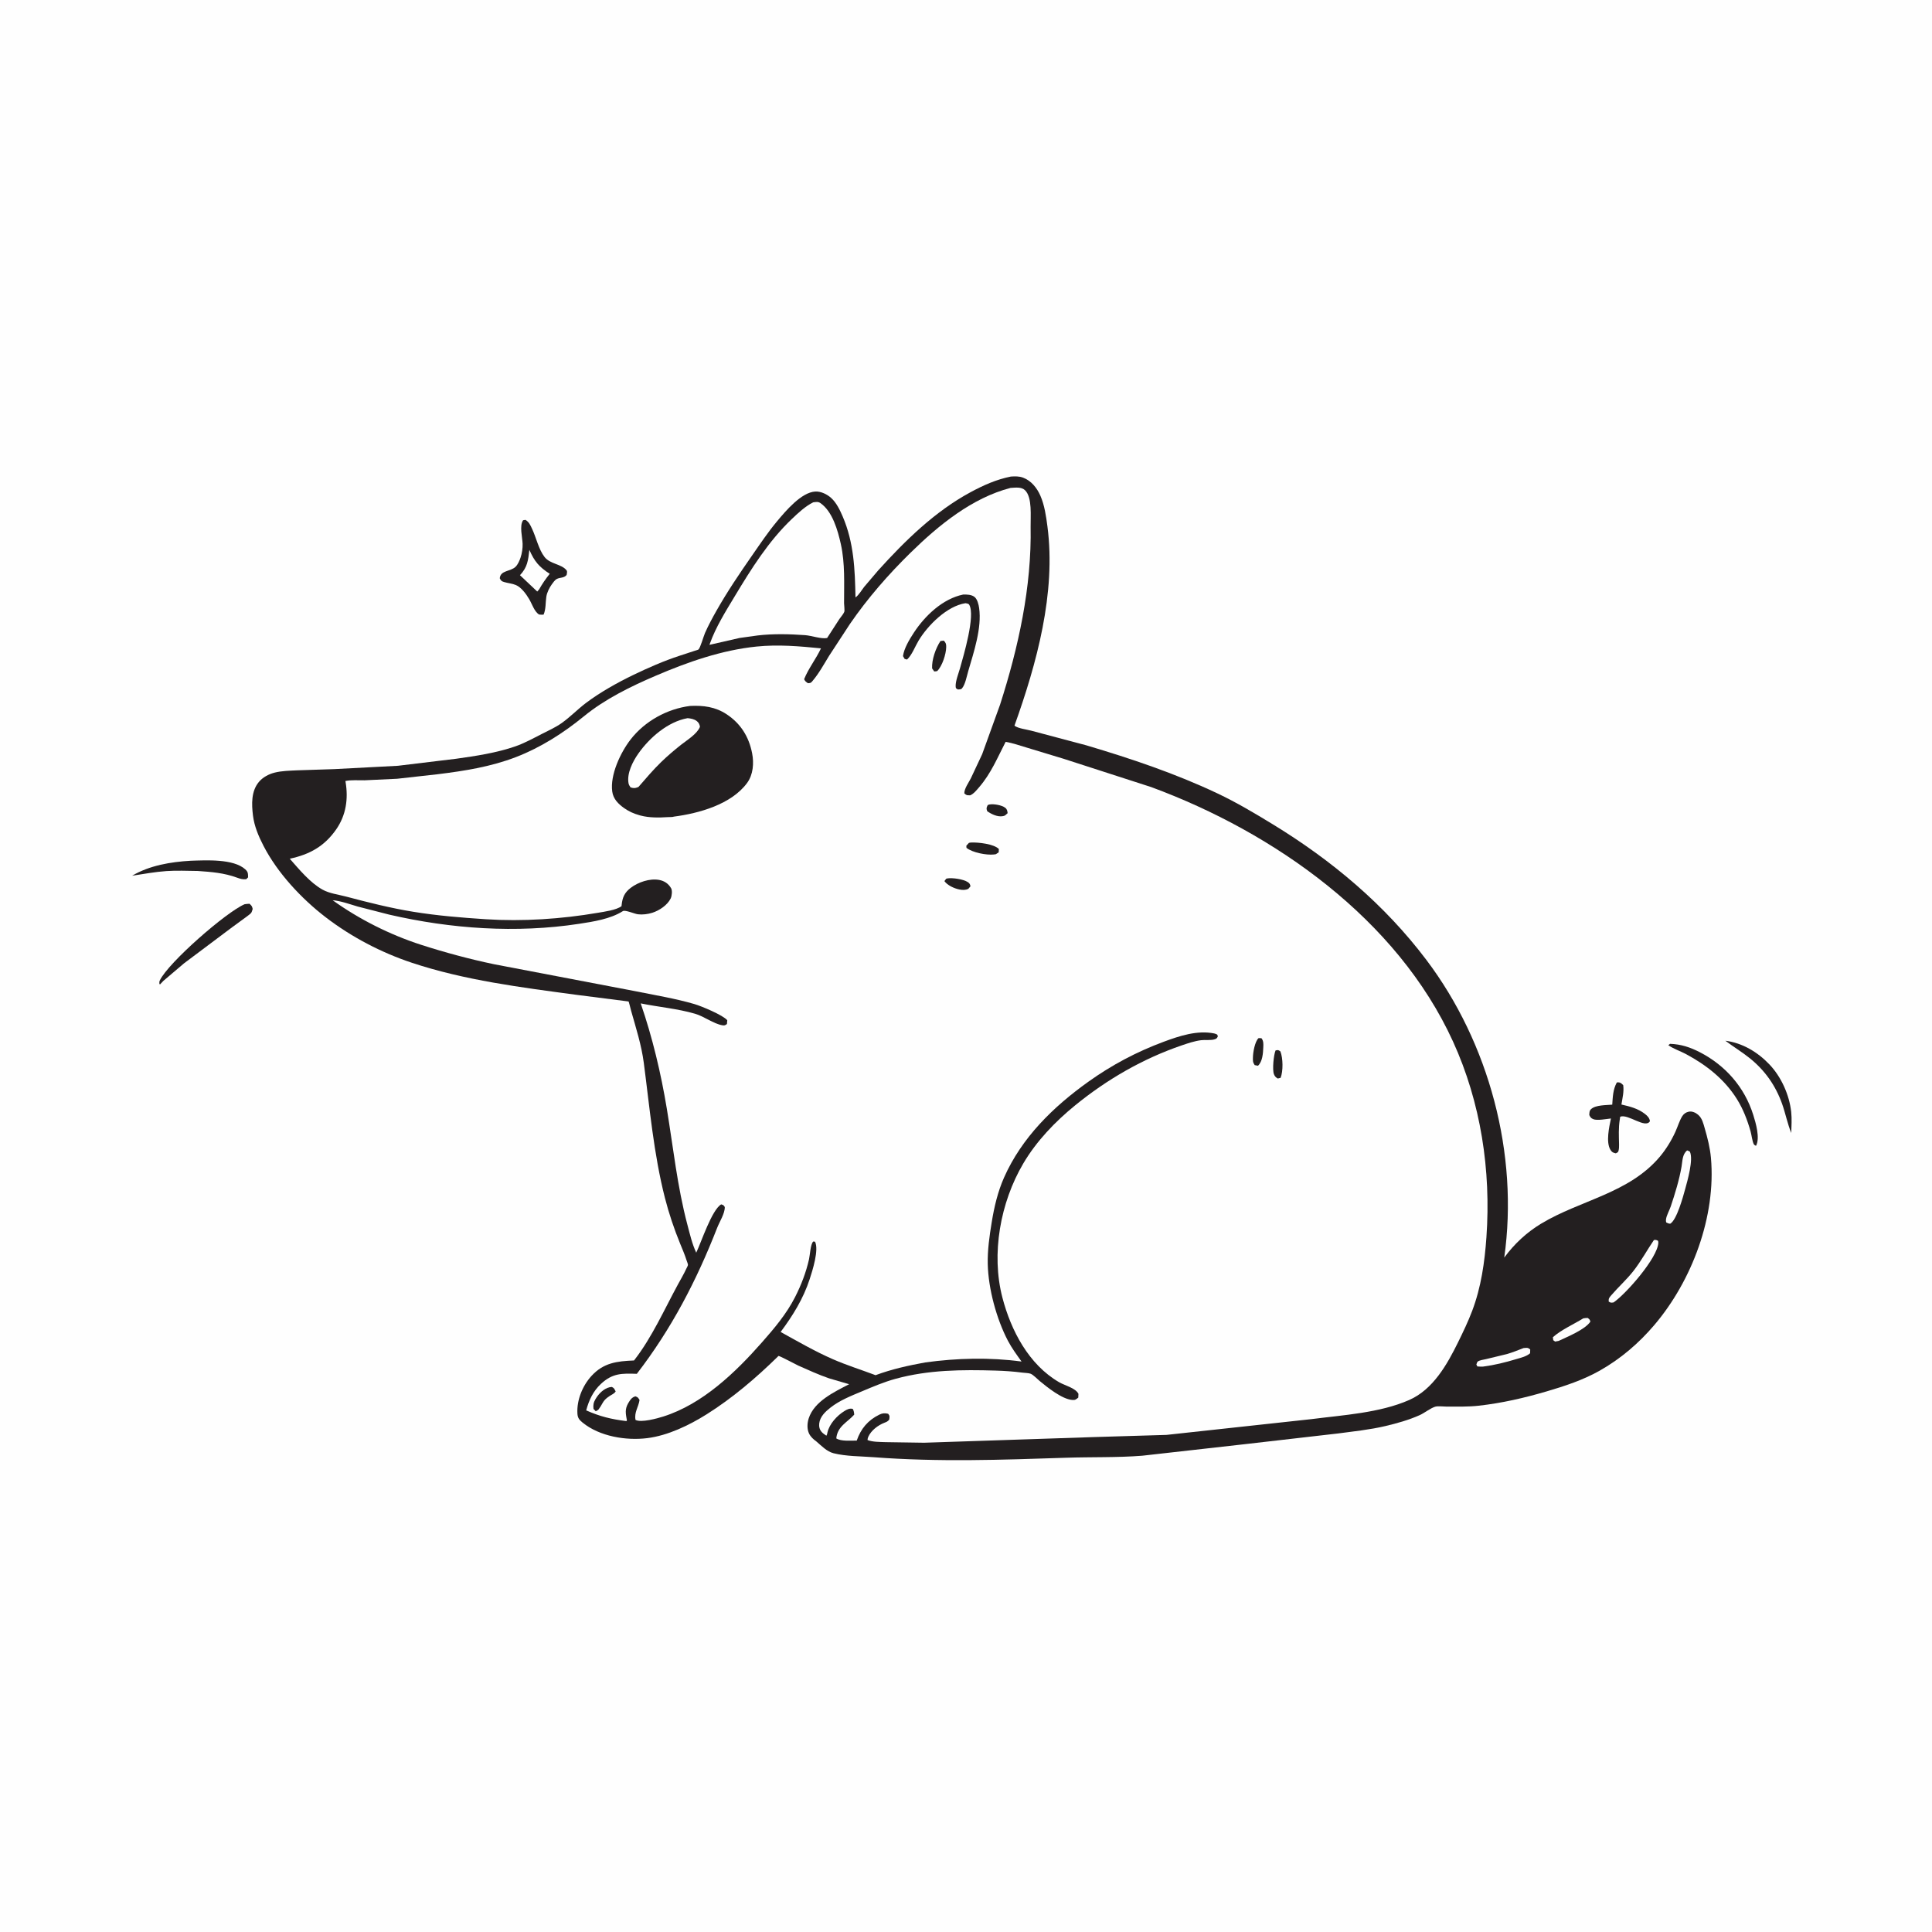 <svg version="1.1" xmlns="http://www.w3.org/2000/svg" style="display: block;" viewBox="0 0 2048 2048" width="1024" height="1024">
<path transform="translate(0,0)" fill="rgb(254,254,254)" d="M -0 -0 L 2048 0 L 2048 2048 L -0 2048 L -0 -0 z"/>
<path transform="translate(0,0)" fill="rgb(35,31,32)" d="M 1828.94 1103.21 C 1847.02 1105.49 1863.35 1115.34 1875.77 1128.45 C 1888.24 1141.6 1896.78 1160.68 1898.74 1178.68 C 1899.54 1185.97 1899.01 1193.67 1898.82 1201 C 1894.74 1191.06 1892.72 1180.29 1889.1 1170.13 C 1882.21 1150.81 1871.05 1134.84 1855.02 1121.9 C 1846.68 1115.18 1837.48 1109.67 1828.94 1103.21 z"/>
<path transform="translate(0,0)" fill="rgb(35,31,32)" d="M 202.23 912.423 C 218.253 911.922 247.382 910.151 259.959 921.5 C 263.13 924.362 262.847 926.067 262.991 930 L 261 932.008 C 257.185 932.363 254.929 931.671 251.377 930.378 C 237.296 925.252 224.392 924.314 209.635 923.268 C 198.63 923.162 187.359 922.599 176.384 923.372 C 164.228 924.228 152.092 926.471 140.052 928.304 C 158.565 917.359 181.081 913.621 202.23 912.423 z"/>
<path transform="translate(0,0)" fill="rgb(35,31,32)" d="M 1770.3 1106.5 C 1781.97 1106.9 1791.76 1110.16 1802.08 1115.49 C 1829.13 1129.47 1849.31 1152.57 1858.47 1181.68 C 1861.21 1190.38 1865.88 1206.18 1861.5 1214.55 C 1860.78 1214.44 1859.5 1213.64 1859.14 1213 C 1857.48 1209.98 1856.72 1202.99 1855.7 1199.41 C 1852.3 1187.36 1847.82 1175.64 1841.16 1165 C 1828.08 1144.12 1808.94 1129.04 1787.44 1117.51 C 1781.25 1114.18 1774.27 1111.97 1768.5 1107.97 L 1770.3 1106.5 z"/>
<path transform="translate(0,0)" fill="rgb(35,31,32)" d="M 259.341 958.5 C 260.991 958.168 262.816 958.161 264.5 958.02 C 266.816 960.197 267.123 960.437 267.859 963.5 C 267.406 964.765 267.153 966.121 266.5 967.296 C 265.831 968.5 263.262 970.264 262.138 971.175 L 246 982.976 L 195.049 1021.19 L 173.179 1039.77 L 169.652 1043.5 L 168.968 1043 C 168.86 1041.57 168.825 1040.52 169.471 1039.18 C 178.611 1020.25 239.793 966.768 259.341 958.5 z"/>
<path transform="translate(0,0)" fill="rgb(35,31,32)" d="M 1713.86 1147.5 L 1715.09 1147.29 C 1717.91 1147.34 1718.73 1148.49 1720.67 1150.29 C 1721.66 1157.03 1719.84 1164.15 1718.78 1170.85 C 1727.77 1172.89 1736.37 1175.06 1743.8 1180.88 C 1746.39 1182.92 1748.56 1185.12 1749.01 1188.5 C 1744.22 1196.85 1725.79 1180.46 1717.5 1183.76 L 1717.29 1184.97 L 1716.99 1187 C 1715.62 1195.74 1716.07 1204.44 1716.28 1213.25 C 1716.28 1215.55 1716.3 1217.65 1715.69 1219.9 C 1715.17 1221.78 1714.44 1221.67 1712.85 1222.58 C 1710.11 1222 1708.79 1221.48 1707.22 1219 C 1702.07 1210.84 1705.87 1194.39 1707.65 1185.64 C 1703.04 1186.09 1692.98 1188.14 1688.86 1186.33 C 1686.33 1185.22 1685.87 1184.31 1684.71 1182 C 1684.91 1179.44 1684.63 1177.54 1686.66 1175.66 C 1691.44 1171.23 1702.94 1171.54 1709.05 1170.98 C 1709.63 1162.57 1709.79 1155.08 1713.86 1147.5 z"/>
<path transform="translate(0,0)" fill="rgb(35,31,32)" d="M 554.49 551.5 L 557.015 551.08 C 560.871 553.45 562.108 556.527 563.987 560.5 C 568.392 569.811 571.01 582.435 577.229 590.415 C 583.243 598.133 595.301 597.744 600.603 604.609 C 601.61 605.912 600.833 607.962 600.651 609.5 C 597.784 612.966 593.798 611.886 590.207 613.743 C 588.221 614.769 586.146 617.714 584.879 619.5 C 582.293 623.146 579.821 628.05 579.142 632.5 C 578.167 638.893 578.805 645.467 576.25 651.5 C 574.668 651.762 573.095 651.536 571.5 651.439 C 566.532 648.534 563.964 640.229 561.043 635.275 C 557.877 629.905 552.751 622.666 546.892 620.179 C 543.087 618.563 538.485 618.199 534.5 617.017 C 531.658 616.173 531.065 615.621 529.77 613 C 530.558 604.351 541.017 606.081 546.48 600.849 C 548.946 598.488 550.778 594.169 551.836 591 C 553.325 586.536 554.138 581.208 553.992 576.5 C 553.778 569.588 550.441 557.389 554.49 551.5 z"/>
<path transform="translate(0,0)" fill="rgb(254,254,254)" d="M 561.151 582.885 C 566.458 595.042 571.475 601.061 582.752 608.247 C 578.465 613.58 574.859 618.811 571.5 624.774 L 569.5 627.04 L 551.192 609.749 C 559.189 601.149 559.832 594.122 561.151 582.885 z"/>
<path transform="translate(0,0)" fill="rgb(35,31,32)" d="M 1071.54 505.165 C 1076.02 504.888 1080.22 504.737 1084.5 506.322 C 1093.12 509.514 1099.28 517.266 1102.86 525.5 C 1107.25 535.584 1108.9 547.161 1110.32 558 C 1119.56 628.614 1098.99 703.255 1075.38 769.24 C 1079.15 772.199 1088.12 773.214 1093 774.514 L 1151.55 790.072 C 1198.84 804.117 1245.81 819.871 1290.47 841.007 C 1310.68 850.571 1329.77 861.932 1348.84 873.557 C 1411.53 911.792 1467.65 958.76 1512.04 1017.57 C 1578.56 1105.69 1610.03 1223.43 1594.57 1333.08 C 1605.12 1318.69 1618.33 1306.38 1633.63 1297.15 C 1675.28 1272.01 1726.78 1265.16 1759.66 1225.96 C 1766.11 1218.27 1771.88 1208.83 1776.01 1199.69 C 1778.36 1194.5 1780.17 1188.36 1783.06 1183.5 C 1784.66 1180.81 1787.15 1179.01 1790.21 1178.41 C 1793.72 1177.72 1797.43 1179.43 1800.03 1181.65 C 1804.37 1185.36 1805.56 1190.81 1807.09 1196.08 C 1810.07 1206.29 1812.72 1216.78 1813.67 1227.4 C 1819.18 1289.44 1793.59 1357.56 1753.72 1404.5 C 1737.22 1423.91 1717.82 1440.53 1695.57 1453.06 C 1678.15 1462.87 1658.65 1469.33 1639.52 1474.93 C 1615.71 1481.9 1592.26 1487.33 1567.58 1490.1 C 1556.37 1491.36 1544.92 1491.04 1533.65 1491.07 C 1530.33 1491.08 1524.65 1490.31 1521.67 1491.08 C 1516.87 1492.32 1509.96 1497.84 1505.04 1500.05 C 1493.46 1505.24 1480.81 1508.8 1468.48 1511.7 C 1452.07 1515.56 1435.18 1517.28 1418.5 1519.51 L 1320.58 1530.77 L 1210.9 1543.11 C 1184.22 1545.21 1157 1544.37 1130.2 1545.26 C 1061.58 1547.54 994.57 1549.94 926 1544.69 C 912.128 1543.63 897.204 1543.87 883.647 1540.51 C 876.572 1538.75 870.877 1532.71 865.5 1528.11 C 862.364 1525.81 859.442 1523.28 857.678 1519.72 C 855.286 1514.9 855.656 1508.53 857.271 1503.53 C 863.133 1485.38 884.401 1475.53 900.119 1467.32 L 878.785 1461.08 C 867.813 1457.31 856.932 1452.33 846.324 1447.63 C 843.759 1446.5 826.477 1437.17 825.256 1437.36 C 824.901 1437.41 824.742 1437.86 824.485 1438.11 C 801.39 1460.71 776.443 1482.03 749.012 1499.26 C 730.545 1510.86 707.882 1521.8 685.998 1524.5 C 663.474 1527.28 635.516 1522.66 617.527 1507.97 C 614.042 1505.13 612.354 1503.06 612.086 1498.47 C 611.252 1484.2 617.485 1468.91 627.037 1458.5 C 639.858 1444.53 654.106 1442.89 672.056 1442.16 L 672.754 1441.28 C 691.002 1417.77 704.299 1387.99 718.503 1361.81 C 721.519 1356.26 724.828 1350.71 727.479 1344.97 C 727.81 1344.25 729.262 1341.67 729.278 1340.89 C 729.301 1339.79 728.127 1337.07 727.789 1336 C 725.878 1329.95 723.336 1324.1 720.939 1318.22 C 714.467 1302.36 709.117 1286.51 704.868 1269.91 C 692.938 1223.28 688.689 1174.21 682.437 1126.6 C 679.955 1107.7 674.148 1089.71 669.004 1071.44 C 668.763 1070.58 666.626 1061.84 666.33 1061.61 C 666.267 1061.56 617.38 1055.41 610.936 1054.54 C 552.508 1046.68 492.76 1039.23 436.614 1020.58 C 404.067 1009.76 372.476 993.237 345.285 972.37 C 319.579 952.643 294.181 925.447 279.317 896.616 C 274.083 886.465 269.576 875.911 268.162 864.484 C 266.678 852.486 266.198 838.706 274.418 828.888 C 278.602 823.892 284.914 820.557 291.172 818.998 C 298.765 817.106 306.946 816.993 314.748 816.585 L 354.367 815.296 L 421.85 811.76 L 483.558 804.303 C 504.267 801.426 526.437 798.065 546.223 791.198 C 555.927 787.83 565.092 782.748 574.228 778.093 C 581.181 774.55 588.539 771.252 594.944 766.789 C 604.237 760.313 612.008 752.077 621.006 745.272 C 635.811 734.077 654.251 723.713 670.976 715.635 C 686.964 707.914 703.64 700.593 720.536 695.062 L 736.652 689.794 C 737.508 689.489 739.95 688.936 740.484 688.402 C 742.494 686.393 745.898 674.247 747.306 671.051 C 750.925 662.835 755.245 654.877 759.667 647.07 C 771.027 627.013 784.057 607.773 797.215 588.862 C 805.72 576.638 814.053 564.15 823.602 552.709 C 832.677 541.837 849.466 521.771 864.323 521.039 C 870.232 520.747 876.8 523.981 881.081 527.872 C 886.729 533.004 890.397 540.735 893.357 547.659 C 905.205 575.37 906.283 603.6 906.852 633.277 C 910.346 630.896 913.379 625.543 916.089 622.075 L 931.048 604.509 C 959.591 572.99 991.05 542.135 1028.74 521.795 C 1042.56 514.339 1056.09 508.294 1071.54 505.165 z"/>
<path transform="translate(0,0)" fill="rgb(254,254,254)" d="M 1678.38 1397.5 C 1679.87 1397.17 1681.48 1397.18 1683 1397.07 C 1684.98 1398.59 1685.2 1398.63 1685.88 1401 C 1679.94 1409.65 1661.61 1416.94 1652.28 1421.39 L 1648.5 1422.12 L 1646.5 1420.66 L 1646.12 1417.5 C 1654.89 1409.67 1668.19 1403.79 1678.38 1397.5 z"/>
<path transform="translate(0,0)" fill="rgb(254,254,254)" d="M 1615.04 1429 C 1618.52 1428.81 1619.35 1428.18 1622.09 1430.5 L 1621.97 1434.5 C 1618.25 1437.9 1612.08 1439.28 1607.29 1440.72 C 1595.66 1444.23 1584.29 1447.05 1572.24 1448.63 C 1570.29 1448.83 1568.11 1448.56 1566.13 1448.5 L 1565.01 1446.5 C 1565.47 1445.46 1565.57 1444.17 1566.39 1443.39 C 1567.9 1441.96 1573.11 1441.18 1575.2 1440.73 L 1597.56 1435.32 C 1603.5 1433.56 1609.27 1431.26 1615.04 1429 z"/>
<path transform="translate(0,0)" fill="rgb(254,254,254)" d="M 1753.22 1314.5 C 1755.52 1314.17 1755.49 1314.39 1757.5 1315.22 C 1757.8 1316.15 1757.94 1316.39 1757.89 1317.5 C 1757.08 1333.52 1723.82 1371.38 1710.5 1380.6 C 1707.72 1381.02 1707.68 1381.16 1705.29 1379.72 C 1705.03 1376.34 1705.88 1375.53 1708.05 1373 C 1715.64 1364.15 1724.3 1356.48 1731.54 1347.23 C 1739.63 1336.88 1745.84 1325.33 1753.22 1314.5 z"/>
<path transform="translate(0,0)" fill="rgb(254,254,254)" d="M 1788.41 1219.5 C 1789.39 1219.67 1790.39 1220.31 1791.29 1220.73 C 1795.36 1228.98 1788.73 1251.77 1786.35 1260.48 C 1784.1 1268.69 1777.44 1293.23 1770.5 1297.2 C 1768.52 1296.98 1767.93 1296.72 1766.24 1295.79 C 1765.97 1294.36 1765.84 1294.17 1766.05 1292.5 C 1766.56 1288.36 1769.7 1282.98 1771.06 1278.89 C 1775.61 1265.26 1780.04 1250.93 1782.5 1236.76 C 1783.6 1230.39 1783.25 1223.74 1788.41 1219.5 z"/>
<path transform="translate(0,0)" fill="rgb(254,254,254)" d="M 862.005 532.5 C 864.936 532.159 867.099 531.498 869.717 533.323 C 882.531 542.253 888.097 562.254 891.315 576.716 C 895.902 597.331 894.704 618.557 894.745 639.5 C 894.749 641.37 895.541 646.978 894.973 648.574 C 894.184 650.79 891.151 654.181 889.763 656.241 L 876.78 676.3 C 870.721 677.591 860.207 673.78 853.5 673.292 C 837.337 672.116 819.469 671.69 803.398 673.581 L 783.998 676.265 L 752.07 683.563 L 752.387 682.592 C 758.715 664.772 769.215 648.096 778.934 631.952 C 796.438 602.877 814.767 573.548 839.5 550.032 C 846.161 543.7 853.739 536.604 862.005 532.5 z"/>
<path transform="translate(0,0)" fill="rgb(254,254,254)" d="M 1071.24 517.197 C 1076.27 516.966 1082.66 515.844 1086.6 519.694 C 1094.44 527.337 1092.3 547.527 1092.5 558.21 C 1093.7 622.185 1079.59 686.229 1060.13 746.926 L 1041.13 799.495 L 1029.09 825.138 C 1026.88 829.532 1022.09 836.058 1022.21 841 C 1024.83 843.314 1024.95 843.027 1028.5 843.043 C 1032.29 841.413 1035.24 837.584 1037.91 834.5 C 1050.53 819.905 1057.3 803.217 1066.03 786.374 C 1073.68 787.701 1081.43 790.426 1088.9 792.641 L 1127.54 804.361 L 1220.41 834.365 C 1351.1 882.627 1481.05 974.401 1540.23 1104 C 1569.81 1168.8 1580.64 1240.62 1575.68 1311.39 C 1573.81 1338.06 1570.07 1364.47 1560.56 1389.6 C 1556.26 1400.96 1551.02 1411.84 1545.67 1422.74 C 1534 1446.5 1519.07 1472.94 1493.82 1484.05 C 1462.45 1497.85 1423.64 1500.01 1390 1504.36 L 1236.54 1521.05 L 1160.03 1523.34 L 979.69 1529.35 L 938.446 1528.73 C 932.565 1528.48 925.079 1528.65 919.607 1526.5 C 919.688 1525.26 919.909 1524.18 920.425 1523.04 C 923.464 1516.31 930.684 1510.84 937.4 1508.22 C 939.774 1507.29 941.045 1506.88 942.656 1504.78 C 942.917 1501.74 943.509 1501.08 941.5 1498.67 C 937.945 1497.79 935.449 1497.95 932.16 1499.56 C 920.037 1505.51 912.551 1514.46 908.175 1527.08 C 902.27 1527.03 891.374 1528.07 886.5 1524.75 C 887.775 1511.85 898.013 1507.9 905.5 1499.6 C 905.338 1497.17 905.149 1495.66 903.989 1493.5 C 900.648 1492.63 898.059 1493.97 895.19 1495.73 C 887.282 1500.58 879.195 1509.35 877.115 1518.52 C 876.528 1521.1 877.024 1519.82 876 1521.89 C 874.236 1520.72 872.477 1519.57 871.049 1517.99 C 868.777 1515.47 868.022 1512.24 868.41 1508.93 C 869.259 1501.66 874.851 1496.44 880.341 1492.12 C 890.225 1484.35 902.133 1479.73 913.617 1474.9 C 925.434 1469.93 937.113 1464.93 949.519 1461.54 C 984.361 1452.05 1019.54 1451.81 1055.34 1452.88 C 1064.93 1453.16 1074.26 1453.79 1083.77 1455.04 C 1086.18 1455.36 1090.49 1455.4 1092.6 1456.26 C 1095.32 1457.36 1099.77 1461.99 1102.12 1463.93 C 1110.28 1470.65 1125.72 1483.13 1136.59 1484.01 C 1139.98 1484.28 1140.51 1483.48 1143.02 1481.5 L 1143.19 1477.5 C 1140.09 1471.31 1128.67 1468.66 1122.77 1465.24 C 1090.48 1446.52 1071.67 1410.37 1062.58 1375.48 C 1050.47 1329 1060.44 1274.54 1084.73 1233.32 C 1098.7 1209.62 1118.48 1189 1139.72 1171.7 C 1173.49 1144.2 1211.34 1122.3 1252.62 1108.17 C 1259.26 1105.9 1266.21 1103.54 1273.19 1102.66 C 1277.72 1102.08 1283.62 1103.07 1287.83 1101.63 C 1289.89 1100.93 1290.13 1100.29 1291.01 1098.5 L 1290.28 1096.71 C 1289.23 1096.19 1288.33 1095.73 1287.17 1095.5 C 1269.11 1091.87 1250.29 1098.09 1233.56 1104.31 C 1204.79 1115 1178.63 1128.86 1153.64 1146.72 C 1116.47 1173.29 1083.16 1205.77 1064.33 1248.24 C 1057.68 1263.26 1053.91 1279.36 1051.28 1295.51 C 1048.88 1310.19 1046.72 1325.08 1047.06 1340 C 1047.66 1366.19 1056.35 1398.19 1068.43 1421.25 C 1072.51 1429.03 1077.78 1436.17 1082.89 1443.29 C 1048.99 1438.71 1014.59 1439.6 980.765 1444.23 C 962.769 1447.53 945.313 1451.36 928.131 1457.75 C 913.019 1452.05 897.595 1447.25 882.789 1440.78 C 863.673 1432.42 845.739 1421.99 827.511 1411.94 C 840.421 1394.61 851.509 1376.73 858.26 1356.05 C 861.231 1346.95 868.319 1324.8 863.948 1316.21 L 862 1316.07 C 859.051 1319.23 858.667 1330.14 857.6 1334.85 C 854.387 1349.02 849.359 1362.08 842.784 1375 C 833.687 1392.88 820.842 1408.05 807.668 1423 C 779.453 1455.01 744.747 1488.41 703.15 1501.56 C 696.688 1503.6 679.7 1508.32 673.684 1505.17 C 672.112 1497.04 676.836 1491.67 677.938 1484 C 676.29 1481.48 676.3 1481.14 673.5 1480.15 C 670.37 1481.14 669.056 1482.59 667.288 1485.24 C 662.787 1491.97 662.746 1496.18 664.224 1503.82 L 664.58 1505.63 L 664.009 1506.43 C 648.013 1504.46 636.085 1501.56 621.386 1495.06 C 624.284 1484.3 628.736 1474.72 637 1467 C 649.274 1455.54 659.288 1455.77 675.059 1456.31 C 711.791 1408.67 738.435 1357.37 760.246 1301.48 C 762.782 1294.98 768.431 1286.41 768.3 1279.5 C 766.949 1277.39 766.897 1277.46 764.5 1276.68 C 754.553 1282.44 743.453 1316.58 738.042 1327.89 C 733.624 1318.51 731.293 1308.13 728.644 1298.15 C 717.969 1257.9 713.641 1216.34 706.869 1175.33 C 700.667 1137.78 691.61 1099.64 679.18 1063.64 C 698.273 1067.53 718.025 1069.16 736.774 1074.61 C 746.461 1077.42 756.358 1085.24 765.729 1086.84 C 768.19 1087.26 768.684 1086.82 770.591 1085.5 L 770.927 1081.5 C 766.535 1076.13 743.58 1066.53 735.957 1064.31 C 715.982 1058.49 694.753 1055 674.344 1050.87 L 523.651 1022.11 C 497.914 1016.74 471.449 1009.61 446.405 1001.53 C 413.401 990.878 380.798 974.513 352.611 954.285 C 361.604 955.062 370.537 958.445 379.174 960.963 L 412.674 969.558 C 478.127 984.653 547.281 989.474 613.834 979.286 C 629.122 976.946 647.087 974.2 660.283 965.816 C 662.673 964.298 672.645 968.746 676.21 969.176 C 681.159 969.772 686.766 969.071 691.5 967.566 C 698.79 965.25 707.502 959.53 710.946 952.397 C 712.19 949.821 712.869 944.107 711.378 941.534 C 708.54 936.639 704.231 933.783 698.745 932.763 C 688.786 930.91 676.432 935.145 668.566 941.165 C 661.922 946.249 659.802 951.376 658.939 959.509 L 658.835 960.579 C 653.261 964.77 640.694 966.4 633.878 967.574 C 595.433 974.194 553.927 976.957 514.941 974.426 C 489.31 972.762 463.413 970.639 438.037 966.511 C 414.064 962.612 390.244 956.613 366.779 950.385 C 358.719 948.245 349.201 947.123 341.859 943.024 C 328.641 935.642 317.121 921.579 307.159 910.289 C 328.235 905.773 343.954 897.101 356.428 879.118 C 366.842 864.106 369.322 846.767 366.343 829.031 L 366.147 827.905 C 372.407 826.548 380.025 827.276 386.466 827.15 L 421.031 825.513 L 464.212 820.687 C 492.496 817.193 520.197 812.837 546.935 802.54 C 572.96 792.519 597.255 777.057 618.715 759.5 C 641.389 740.95 668.402 727.745 695.225 716.262 C 729.18 701.727 765.036 689.136 801.982 685.373 C 824.98 683.031 847.391 685.017 870.276 687.274 C 865.031 698.509 856.928 708.608 852.404 720 C 853.59 722.364 854.285 722.723 856.5 724.242 C 859.188 723.939 859.323 724.195 861.062 722.162 C 868.055 713.988 873.239 704.374 878.854 695.246 L 900.892 661.529 C 919.812 634.005 941.547 609.106 965.378 585.752 C 994.965 556.757 1030.39 527.798 1071.24 517.197 z"/>
<path transform="translate(0,0)" fill="rgb(35,31,32)" d="M 1046.96 853.5 C 1047.81 853.088 1048 852.934 1049.06 852.759 C 1053.53 852.021 1061.83 853.43 1065.5 856.21 C 1067.6 857.798 1067.81 859.574 1068.13 862 L 1065.5 864.316 C 1064.4 864.84 1064.39 864.915 1062.98 865.171 C 1057.37 866.193 1050.94 863.044 1046.5 859.923 C 1045.4 856.654 1045.61 856.717 1046.96 853.5 z"/>
<path transform="translate(0,0)" fill="rgb(35,31,32)" d="M 1003.02 931.5 L 1004.2 931.166 C 1009.55 930.279 1021.2 931.951 1025.77 934.985 C 1027.96 936.44 1028.16 937.121 1028.76 939.5 L 1026.5 942.178 C 1023.45 943.699 1020.28 943.534 1017 942.893 C 1011.6 941.836 1004.28 938.494 1001.12 934 L 1003.02 931.5 z"/>
<path transform="translate(0,0)" fill="rgb(35,31,32)" d="M 1352.14 1113.5 C 1355.02 1112.98 1354.83 1112.86 1357.25 1114.5 C 1360.11 1121.66 1360.27 1135.51 1357.5 1142.55 L 1354.5 1143.28 C 1352.41 1142.07 1351.28 1140.99 1350.41 1138.65 C 1348.61 1133.83 1350.1 1118.38 1352.14 1113.5 z"/>
<path transform="translate(0,0)" fill="rgb(35,31,32)" d="M 1334.04 1100.5 C 1335.31 1100.31 1336.09 1100.45 1337.34 1100.66 C 1339.48 1103.74 1339.28 1106.59 1339.14 1110.18 C 1338.9 1116.49 1338.33 1125.32 1333.5 1129.74 L 1330 1129.06 C 1327.93 1126 1328.09 1124.46 1328.16 1120.82 C 1328.26 1115.35 1330.22 1104.21 1334.04 1100.5 z"/>
<path transform="translate(0,0)" fill="rgb(35,31,32)" d="M 646.286 1470.5 L 648.549 1470.21 C 651.156 1471.35 651.307 1472.55 652.638 1475 C 651.738 1476.32 651.054 1476.93 649.664 1477.74 C 645.018 1480.47 641.246 1482.69 638.605 1487.56 C 637.347 1489.89 636.057 1491.94 634.5 1494.08 C 633.43 1495.1 632.824 1495.39 631.5 1495.97 L 629.127 1493.5 C 628.643 1489.36 629.146 1486.73 631.26 1483.1 C 634.54 1477.48 639.822 1472.06 646.286 1470.5 z"/>
<path transform="translate(0,0)" fill="rgb(35,31,32)" d="M 996.93 679.5 L 1000.5 679.103 C 1002.73 681.533 1003.07 682.668 1003.02 686 C 1002.9 693.405 998.757 706.157 993.5 711.333 C 992.35 711.712 991.47 711.697 990.271 711.724 L 988.053 708.5 C 987.635 699.208 991.826 687.254 996.93 679.5 z"/>
<path transform="translate(0,0)" fill="rgb(35,31,32)" d="M 1027.1 893.5 C 1028.17 893.242 1028.26 893.179 1029.54 893.117 C 1036.89 892.757 1053.71 894.628 1058.84 900 L 1058.65 903.5 L 1055.64 905.5 L 1053.51 905.795 C 1045.68 906.657 1030.8 903.813 1024.5 898.741 L 1024.35 896.5 L 1027.1 893.5 z"/>
<path transform="translate(0,0)" fill="rgb(35,31,32)" d="M 1021.07 630.228 C 1025.03 630.181 1029.66 630.205 1032.99 632.745 C 1036.03 635.065 1037.42 640.968 1037.92 644.5 C 1040.93 665.748 1032.2 691.385 1026.31 711.66 C 1024.83 716.773 1023.2 725.591 1019.81 729.635 C 1018.64 731.025 1017.18 730.695 1015.5 730.888 C 1013.58 729.837 1013.12 729.901 1013.03 727.5 C 1012.82 721.89 1016.14 713.772 1017.68 708.275 C 1021.27 695.411 1034.19 652.491 1027.4 641.053 C 1026.61 639.721 1024.9 639.771 1023.5 639.411 C 1003.93 642.36 983.448 662.832 973.63 679.272 C 970.013 685.328 966.638 694.514 961.5 699.14 L 958.976 698.5 L 957.212 695.5 C 958.297 687.291 964.069 677.786 968.566 670.891 C 980.432 652.699 999.278 634.705 1021.07 630.228 z"/>
<path transform="translate(0,0)" fill="rgb(35,31,32)" d="M 731.562 748.318 C 745.61 747.637 758.326 749.231 770.33 757.198 C 785.15 767.034 793.895 780.984 797.291 798.531 C 799.315 808.985 798.438 821.138 791.968 829.949 C 775.284 852.674 740.947 862.176 714.462 865.64 C 713.024 866.256 709.448 866.081 707.826 866.188 C 698.458 866.811 688.183 866.935 679.062 864.52 L 677.5 864.075 C 671.729 862.466 666.493 860.092 661.603 856.628 C 655.408 852.24 650.06 846.937 648.991 839.046 C 646.605 821.434 657.682 797.888 668.286 784.109 C 683.394 764.479 707.12 751.414 731.562 748.318 z"/>
<path transform="translate(0,0)" fill="rgb(254,254,254)" d="M 728.902 761.277 C 732.328 761.645 735.821 762.192 738.627 764.379 C 740.677 765.977 741.664 767.955 741.977 770.5 C 738.839 778.184 728.404 784.393 722.009 789.455 C 714.686 795.251 707.59 801.288 700.874 807.787 C 692.38 816.008 684.713 825.109 676.956 834.017 L 675.962 834.541 C 672.947 835.729 671.369 835.597 668.372 834.627 C 667.362 833.129 666.542 831.909 666.233 830.094 C 664.446 819.625 670.709 807.304 676.55 798.973 C 688.503 781.927 708.021 764.993 728.902 761.277 z"/>
</svg>